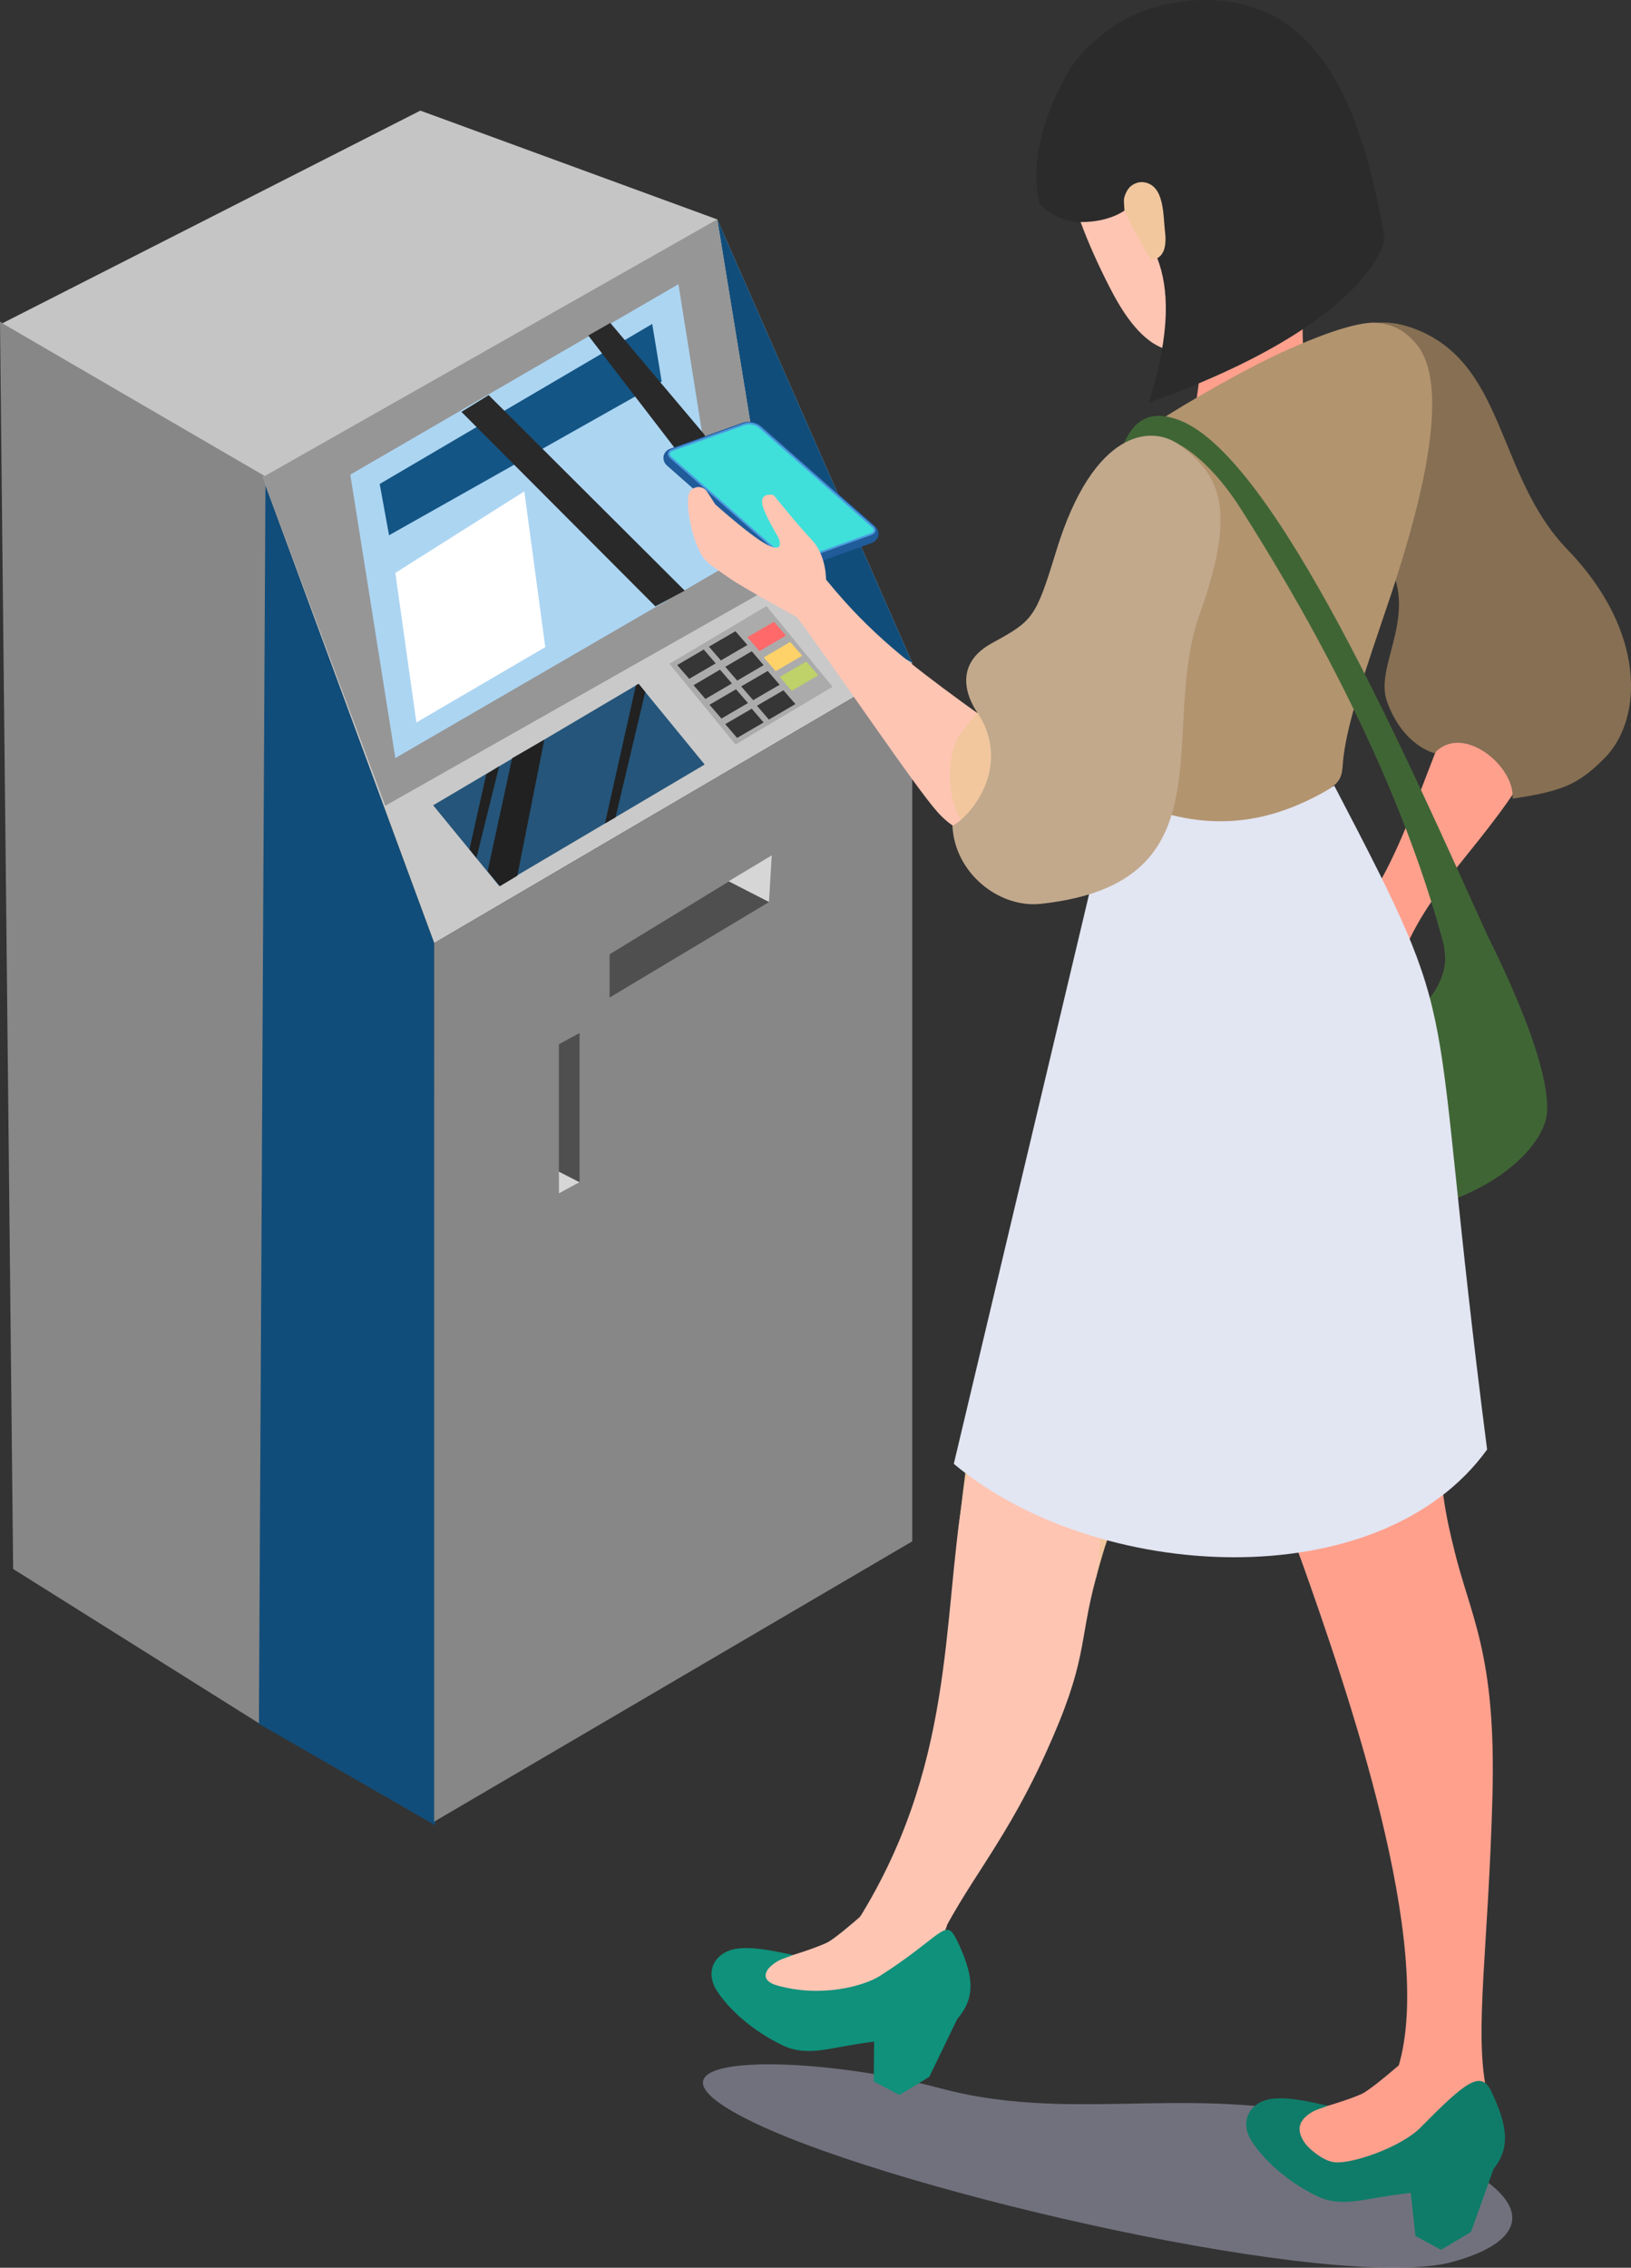 <svg width="59" height="82" viewBox="0 0 59 82" fill="none" xmlns="http://www.w3.org/2000/svg">
<rect x="0" y="0" width="59" height="82" fill="#333333" stroke="none"/>
<g clip-path="url(#clip0_989_22303)">
<path d="M9.484 17.236L25.947 7.934L33 23.968L15.706 34.102L9.484 17.236Z" fill="#C9C9C9"/>
<path d="M15.705 34.103L15.742 66L9.333 62.313L9.483 17.236L15.705 34.103Z" fill="#114D7A"/>
<path d="M33 55.735L15.706 65.87V34.103L33 23.968V55.735Z" fill="#878787"/>
<path d="M0.476 56.734L9.366 62.313L9.604 17.206L0 11.631L0.476 56.734Z" fill="#878787"/>
<path d="M25.947 7.934L28.096 21.12L33 23.968L25.947 7.934Z" fill="#114D7A"/>
<path d="M25.947 7.934L28.096 21.12L13.936 29.136L9.484 17.236L25.947 7.934Z" fill="#969696"/>
<path d="M14.301 27.411L12.672 17.163L24.542 10.277L26.175 20.525L14.301 27.411Z" fill="#ACD5F2"/>
<path d="M23.594 11.714L13.735 17.5L14.073 19.355L23.936 13.797L23.594 11.714Z" fill="#135585"/>
<path d="M18.967 17.768L14.301 20.716L15.062 26.124L19.725 23.4L18.967 17.768Z" fill="white"/>
<path d="M27.918 30.927L22.052 34.507V36.071L27.817 32.619C27.817 32.619 27.817 30.827 27.918 30.931V30.927Z" fill="#4F4F4F"/>
<g style="mix-blend-mode:multiply">
<path d="M27.817 32.615L26.356 31.866L27.918 30.927L27.817 32.615Z" fill="#D6D6D6"/>
</g>
<path d="M20.217 43.154L20.965 42.75V37.355L20.217 37.759V43.154Z" fill="#4F4F4F"/>
<g style="mix-blend-mode:multiply">
<path d="M20.965 42.75L20.214 42.365L20.217 43.154L20.965 42.75Z" fill="#D6D6D6"/>
</g>
<g style="mix-blend-mode:screen">
<path d="M25.491 15.726L22.078 11.678L21.28 12.132L25.756 17.955L25.491 15.726Z" fill="#292929"/>
</g>
<g style="mix-blend-mode:screen">
<path d="M24.77 21.358L17.677 14.288L16.692 14.893L23.708 21.926L24.77 21.358Z" fill="#292929"/>
</g>
<path d="M15.669 29.119L23.101 24.727L25.491 27.645L18.059 32.037L15.669 29.119Z" fill="#25557A"/>
<path d="M24.214 24.002L27.727 21.916L30.117 24.834L26.607 26.92L24.214 24.002Z" fill="#ABABAB"/>
<path d="M24.498 24.048L25.457 23.487L25.89 23.988L24.931 24.546L24.498 24.048Z" fill="#363636"/>
<path d="M25.089 24.777L26.044 24.215L26.477 24.713L25.518 25.275L25.089 24.777Z" fill="#363636"/>
<path d="M25.665 25.485L26.624 24.924L27.057 25.422L26.098 25.983L25.665 25.485Z" fill="#363636"/>
<path d="M26.235 26.184L27.194 25.626L27.623 26.124L26.664 26.682L26.235 26.184Z" fill="#363636"/>
<path d="M25.645 23.383L26.604 22.825L27.036 23.323L26.077 23.881L25.645 23.383Z" fill="#363636"/>
<path d="M26.235 24.112L27.194 23.55L27.623 24.052L26.668 24.61L26.235 24.112Z" fill="#363636"/>
<path d="M26.812 24.82L27.771 24.262L28.203 24.76L27.244 25.318L26.812 24.82Z" fill="#363636"/>
<path d="M27.381 25.519L28.34 24.961L28.773 25.459L27.814 26.02L27.381 25.519Z" fill="#363636"/>
<path d="M27.04 23.042L27.998 22.484L28.431 22.982L27.472 23.544L27.04 23.042Z" fill="#FF6969"/>
<path d="M27.63 23.771L28.585 23.213L29.018 23.711L28.059 24.269L27.63 23.771Z" fill="#FFD269"/>
<path d="M28.206 24.48L29.165 23.921L29.598 24.419L28.639 24.981L28.206 24.48Z" fill="#BED269"/>
<g style="mix-blend-mode:screen">
<path d="M17.59 27.999L16.983 30.71L17.234 31.024L18.056 27.709L17.59 27.999Z" fill="#212121"/>
</g>
<g style="mix-blend-mode:screen">
<path d="M23.342 25.021L23.1 24.727L23.003 24.784L21.887 29.764L21.894 29.771L22.266 29.554L23.342 25.021Z" fill="#212121"/>
</g>
<g style="mix-blend-mode:screen">
<path d="M18.525 27.418L17.64 31.502L18.083 32.044L18.713 31.666L19.689 26.749L18.525 27.418Z" fill="#212121"/>
</g>
<path d="M0.083 11.691L9.577 17.213L25.946 7.934L15.206 4L0.083 11.691Z" fill="#C5C5C5"/>
</g>
<g clip-path="url(#clip1_989_22303)">
<path d="M50.754 34.486C51.931 31.621 54.182 30.23 56 26.539C56.647 25.311 53.379 24.026 52.576 25.575C51.304 28.586 50.224 32.386 48.566 33.523C47.972 33.931 50.45 35.226 50.755 34.486H50.754Z" fill="#FFA08D"/>
<path d="M56.702 19.872C54.092 17.172 54.492 13.049 51.056 11.846C48.729 11.032 47.511 13.078 47.891 15.405C48.142 16.951 48.596 18.196 49.929 19.921C51.56 22.032 49.67 23.985 50.174 25.369C50.763 26.989 51.892 27.234 51.892 27.234C52.899 26.13 54.813 27.701 54.715 28.879C56.506 28.609 57.081 28.378 58.028 27.431C59.452 26.008 59.55 22.817 56.703 19.872H56.702Z" fill="#866F53"/>
<path d="M52.713 31.744C51.865 29.592 51.994 32.006 52.271 34.533C52.346 35.217 51.846 36.141 51.26 36.502C50.52 36.957 49.738 37.582 48.517 37.704C43.342 38.215 43.787 36.587 42.004 32.293C42.004 32.293 40.828 29.311 41.508 35.718C42.09 41.206 43.236 42.734 44.776 43.373C51.645 45.415 55.873 42.03 55.965 40.195C56.09 37.685 52.712 31.745 52.712 31.745L52.713 31.744Z" fill="#406535"/>
<path d="M43.388 42.526C43.388 42.526 43.384 42.524 43.382 42.523C43.384 42.523 43.387 42.525 43.388 42.526Z" fill="#406535"/>
<g style="mix-blend-mode:multiply" opacity="0.5">
<path d="M52.533 81.792C55.767 80.913 55.867 79.006 49.535 76.973C43.705 75.101 39.152 76.885 34.043 75.519C28.934 74.153 22.029 74.254 27.34 76.784C32.652 79.313 48.435 82.904 52.532 81.792H52.533Z" fill="#AFAFC9"/>
</g>
<path d="M50.954 78.582L51.202 80.851L52.127 81.353L52.663 78.814L50.954 78.582Z" fill="#0F7C69"/>
<path d="M54.103 78.215L53.213 80.707L52.127 81.353L52.533 79.051L54.103 78.215Z" fill="#0F7C69"/>
<path d="M52.115 51.813C52.42 44.793 52.706 39.674 51.73 36.576C50.555 32.837 47.93 31.896 46.344 32.268C42.802 33.098 42.148 36.261 42.831 40.266C43.981 46.994 45.085 51.511 47.021 56.275C49.17 62.042 53.176 59.503 52.576 55.929C52.329 54.891 52.035 53.638 52.115 51.815V51.813Z" fill="#FFA08D"/>
<path d="M50.588 74.725L53.755 75.51C53.338 73.349 53.842 70.428 53.989 64.914C54.122 59.732 53.179 58.452 52.581 55.946C51.372 51.688 45.53 51.933 47.032 56.302C48.776 61.199 51.908 70.32 50.588 74.725Z" fill="#FFA08D"/>
<path d="M50.53 74.74C50.175 75.049 49.495 75.611 49.251 75.719C48.796 75.922 48.039 76.143 48.039 76.143C48.039 76.143 46.576 76.117 46.576 76.193C46.576 76.269 47.012 78.413 47.012 78.413L48.151 78.868L52.248 77.54C52.248 77.54 53.196 76.174 53.253 76.042C53.31 75.909 53.614 75.15 53.614 75.15L53.14 73.14C53.14 73.14 50.885 74.433 50.529 74.741L50.53 74.74Z" fill="#FFA08D"/>
<path d="M53.937 75.605C53.564 74.838 52.99 75.307 51.383 76.934C50.677 77.648 48.847 78.281 48.235 78.181C47.804 78.111 47.322 77.657 47.227 77.526C46.916 77.098 46.894 76.702 47.474 76.364C47.64 76.267 47.898 76.206 48.038 76.143C47.479 76.026 46.736 75.831 46.088 75.883C45.26 75.95 44.773 76.667 45.297 77.454C45.849 78.284 46.763 78.984 47.636 79.41C48.35 79.759 49.082 79.592 49.781 79.474C51.273 79.222 51.282 79.294 52.487 79.195C53.233 79.135 53.781 78.824 54.163 78.24C54.572 77.613 54.561 76.893 53.935 75.604L53.937 75.605Z" fill="#0F7C69"/>
<path d="M31.628 73.103L31.606 75.262L32.537 75.755L33.339 73.317L31.628 73.103Z" fill="#0F917B"/>
<path d="M34.773 72.704L33.617 75.097L32.537 75.755L33.212 73.555L34.773 72.704Z" fill="#0F917B"/>
<path d="M41.225 53.161C44.851 47.143 47.106 44.631 47.734 41.443C48.49 37.597 46.635 35.517 45.064 35.084C41.556 34.119 39.469 36.585 38.154 40.428C35.945 46.885 35.304 49.761 34.725 54.87C33.852 60.963 38.48 60.423 39.663 56.996C39.943 55.966 40.285 54.726 41.227 53.161H41.225Z" fill="#F2C79E"/>
<path d="M30.904 69.644L33.582 71.042C34.634 68.417 36.154 67.062 37.799 63.459C39.392 59.969 38.984 59.501 39.658 57.014C40.633 52.696 35.624 49.407 34.853 53.962C34.069 58.674 34.559 63.951 30.904 69.645V69.644Z" fill="#FFC5B3"/>
<path d="M31.165 69.264C30.812 69.576 30.138 70.145 29.896 70.255C29.443 70.462 28.689 70.691 28.689 70.691C28.689 70.691 27.226 70.68 27.227 70.756C27.227 70.832 27.686 72.971 27.686 72.971L28.828 73.414L32.912 72.045C32.912 72.045 33.847 70.669 33.902 70.536C33.958 70.403 34.253 69.64 34.253 69.64L33.759 67.635C33.759 67.635 31.517 68.951 31.165 69.263V69.264Z" fill="#FFC5B3"/>
<path d="M34.581 70.094C34.201 69.331 34.047 70.038 31.821 71.454C31.29 71.793 29.721 72.264 28.078 71.783C27.57 71.634 27.55 71.263 28.128 70.918C28.292 70.821 28.551 70.756 28.689 70.692C28.129 70.581 27.385 70.393 26.737 70.453C25.91 70.528 25.43 71.251 25.962 72.032C26.522 72.856 27.443 73.546 28.321 73.964C29.037 74.305 29.768 74.132 30.467 74.005C31.957 73.737 31.966 73.81 33.17 73.699C33.915 73.63 34.46 73.314 34.837 72.727C35.24 72.096 35.221 71.377 34.582 70.093L34.581 70.094Z" fill="#0F917B"/>
<path d="M53.795 52.416C51.562 35.064 53.125 37.719 48.268 28.413C46.403 29.371 43.907 30.413 40.34 28.364L34.503 52.932C39.624 57.219 49.882 57.825 53.794 52.416H53.795Z" fill="#E2E5F2"/>
<path d="M43.114 15.339C43.544 13.31 43.477 12.14 43.313 11.486C43.193 11.003 43.455 10.506 43.918 10.321L47.769 8.778C47.769 8.778 46.498 11.72 47.52 14.16C47.627 14.413 42.679 17.391 43.114 15.34V15.339Z" fill="#FFA08D"/>
<path d="M47.905 28.633C48.416 28.349 48.539 28.15 48.569 27.702C48.642 26.608 49.035 25.282 49.979 22.508C50.745 20.261 52.823 14.246 51.212 12.413C50.839 11.989 50.496 11.77 49.897 11.679C49.433 11.609 48.38 11.806 46.204 12.818C44.651 13.54 42.15 15.019 41.423 15.55C40.306 16.367 40.057 17.168 39.476 18.104C37.038 22.026 38.013 23.171 38.413 24.41C39.081 26.475 39.744 27.04 40.034 28.02C40.142 28.389 40.38 28.719 40.729 28.88C43.751 30.279 46.049 29.668 47.905 28.634V28.633Z" fill="#B2946F"/>
<path d="M41.671 1.934C41.671 1.934 37.977 2.692 38.429 5.542C38.699 7.246 39.349 8.838 40.131 10.371C40.541 11.173 41.188 12.264 42.081 12.595C42.984 12.93 43.953 12.296 44.651 11.782C46.002 10.785 47.169 9.386 46.942 7.566C46.17 1.384 45.749 1.697 41.671 1.934Z" fill="#FFC5B3"/>
<path d="M46.776 1.047C44.979 -0.453 41.794 -0.279 39.977 1.169C38.811 2.1 38.064 3.04 38.164 4.833C38.386 5.682 39.648 6.471 40.228 7.144C41.193 8.265 43.181 9.393 41.555 14.561C49.638 11.675 50.089 8.656 50.089 8.656C49.328 4.042 48.068 2.086 46.776 1.047Z" fill="#2B2B2B"/>
<path d="M40.632 7.485C40.619 7.236 40.705 6.899 40.913 6.727C41.051 6.615 41.234 6.564 41.398 6.593C42.136 6.721 42.073 7.811 42.144 8.392C42.272 9.463 41.625 9.387 41.625 9.387C41.625 9.387 40.645 7.724 40.633 7.485H40.632Z" fill="#F2C79E"/>
<path d="M38.638 2.625C38.22 3.32 37.158 5.345 37.596 7.354C37.596 7.354 38.124 8.029 39.13 8.029C40.136 8.029 40.676 7.613 40.676 7.613L40.516 4.975L41.106 1.735L39.072 2.299C38.891 2.349 38.736 2.465 38.639 2.626L38.638 2.625Z" fill="#2B2B2B"/>
<path d="M42.566 15.159C42.129 15.015 41.203 14.754 40.651 16.043C40.534 16.317 40.428 16.586 40.329 16.853H41.028C41.115 16.597 41.209 16.338 41.313 16.08C41.607 15.344 43.352 15.992 44.87 18.375C46.638 21.148 50.564 27.627 52.307 34.475L53.78 33.763C51.006 27.676 46.08 16.323 42.565 15.159H42.566Z" fill="#406535"/>
<g style="mix-blend-mode:multiply">
<path d="M29.337 20.22C29.297 20.234 29.26 20.278 29.253 20.319C29.246 20.359 29.271 20.382 29.31 20.367C29.35 20.353 29.387 20.309 29.394 20.268C29.401 20.228 29.376 20.205 29.337 20.22Z" fill="#ADADAD"/>
<path d="M29.816 20.078C29.795 20.086 29.773 20.111 29.768 20.134C29.764 20.156 29.778 20.169 29.801 20.161C29.822 20.153 29.843 20.128 29.848 20.105C29.853 20.082 29.838 20.069 29.816 20.078Z" fill="#ADADAD"/>
<path d="M30.846 19.728C30.834 19.731 30.823 19.745 30.821 19.757C30.818 19.769 30.826 19.776 30.837 19.772C30.849 19.768 30.86 19.754 30.863 19.742C30.865 19.73 30.858 19.723 30.846 19.728Z" fill="#ADADAD"/>
<path d="M30.943 19.692C30.931 19.695 30.921 19.71 30.918 19.722C30.916 19.734 30.923 19.741 30.935 19.736C30.947 19.732 30.958 19.718 30.96 19.706C30.962 19.694 30.955 19.687 30.943 19.692Z" fill="#ADADAD"/>
<path d="M31.042 19.657C31.03 19.661 31.019 19.675 31.017 19.687C31.015 19.699 31.022 19.706 31.034 19.701C31.046 19.698 31.056 19.683 31.059 19.672C31.061 19.66 31.053 19.652 31.042 19.657Z" fill="#ADADAD"/>
<path d="M31.14 19.622C31.128 19.625 31.117 19.64 31.115 19.651C31.112 19.663 31.119 19.67 31.131 19.666C31.143 19.661 31.154 19.648 31.156 19.636C31.159 19.624 31.152 19.617 31.14 19.622Z" fill="#ADADAD"/>
<path d="M31.238 19.587C31.226 19.59 31.216 19.605 31.213 19.617C31.211 19.629 31.218 19.636 31.23 19.631C31.242 19.626 31.253 19.613 31.255 19.601C31.257 19.589 31.249 19.582 31.238 19.587Z" fill="#ADADAD"/>
<path d="M31.336 19.551C31.324 19.555 31.313 19.569 31.311 19.581C31.309 19.593 31.317 19.6 31.328 19.595C31.34 19.592 31.35 19.578 31.353 19.566C31.355 19.554 31.347 19.547 31.336 19.551Z" fill="#ADADAD"/>
<path d="M30.257 19.931C30.242 19.937 30.228 19.954 30.224 19.97C30.222 19.987 30.231 19.995 30.247 19.989L30.412 19.93C30.428 19.924 30.442 19.907 30.445 19.891C30.449 19.874 30.438 19.866 30.423 19.872L30.257 19.931Z" fill="#ADADAD"/>
</g>
<path d="M24.252 16.223C24.778 16.035 26.343 15.475 26.865 15.287C27.088 15.207 27.386 15.267 27.561 15.42C27.561 15.42 31.563 18.944 31.647 19.018C31.857 19.204 31.827 19.521 31.53 19.637C30.17 20.124 29.491 20.367 28.917 20.573C28.696 20.656 28.393 20.591 28.222 20.44C28.222 20.44 24.231 16.926 24.136 16.842C23.921 16.654 23.958 16.328 24.252 16.223Z" fill="#205B9A"/>
<path d="M24.315 16.239C24.14 16.302 24.111 16.453 24.25 16.576C25.613 17.776 26.974 18.975 28.337 20.174C28.476 20.297 28.732 20.347 28.907 20.284C29.778 19.972 30.649 19.66 31.52 19.348C31.695 19.285 31.724 19.134 31.584 19.011C30.222 17.811 28.861 16.612 27.498 15.413C27.359 15.29 27.103 15.24 26.928 15.303C26.057 15.615 25.185 15.927 24.315 16.239Z" fill="#4C9BDE"/>
<path d="M24.336 16.305L26.949 15.369C27.025 15.342 27.12 15.339 27.213 15.357C27.305 15.375 27.393 15.412 27.454 15.466L31.54 19.063C31.587 19.105 31.611 19.151 31.604 19.189C31.597 19.228 31.558 19.262 31.498 19.284L28.885 20.22C28.733 20.274 28.502 20.23 28.38 20.123L24.294 16.524C24.246 16.483 24.223 16.436 24.23 16.398C24.237 16.36 24.276 16.325 24.337 16.304L24.336 16.305Z" fill="#3FE0DA"/>
<path d="M29.876 21.204C29.876 21.204 29.985 20.175 29.352 19.507C28.852 18.98 27.985 17.902 27.985 17.902C27.985 17.902 27.458 17.773 27.587 18.284C27.676 18.637 28.153 19.429 28.153 19.429C28.153 19.429 28.41 19.979 27.853 19.748C27.294 19.517 25.875 18.239 25.875 18.239L25.58 17.782C25.402 17.505 24.973 17.579 24.907 17.902C24.907 17.907 24.906 17.91 24.905 17.915C24.806 18.451 25.1 19.763 25.494 20.228C25.667 20.431 25.922 20.577 26.389 20.907C26.855 21.236 28.902 22.357 28.902 22.357C28.902 22.357 29.208 22.406 29.555 21.912C29.834 21.513 29.877 21.207 29.877 21.207L29.876 21.204Z" fill="#FFC5B3"/>
<path d="M34.785 25.375C32.98 24.05 31.489 22.927 29.943 21.031C28.951 19.815 27.829 20.972 28.82 22.301C30.329 24.326 33.121 28.487 33.919 29.369C34.783 30.327 35.725 30.422 36.57 29.554C38.466 27.603 36.654 26.749 34.785 25.375Z" fill="#FFC5B3"/>
<path d="M43.374 17.92C43.315 17.32 43.06 16.64 42.518 16.314C40.934 15.365 39.68 16.816 39.072 18.251C37.753 21.368 37.95 22.619 34.765 26.498C33.811 27.659 34.526 32.094 37.066 29.093C38.595 27.288 43.647 20.648 43.373 17.92H43.374Z" fill="#F2C79E"/>
<path d="M43.413 22.154C41.87 26.427 44.595 31.93 37.655 32.682C36.127 32.848 34.528 31.553 34.454 29.86C35.093 29.541 36.613 27.75 35.387 25.811C35.387 25.811 34.135 24.215 35.877 23.259C37.365 22.442 37.459 22.375 38.209 19.921C39.559 15.502 41.692 15.333 42.7 16.117C43.926 17.068 44.868 18.121 43.413 22.155V22.154Z" fill="#C2A98C"/>
</g>
<defs>
<clipPath id="clip0_989_22303">
<rect width="33" height="62" fill="white" transform="matrix(-1 0 0 1 33 4)"/>
</clipPath>
<clipPath id="clip1_989_22303">
<rect width="35" height="82" fill="white" transform="translate(24)"/>
</clipPath>
</defs>
</svg>
